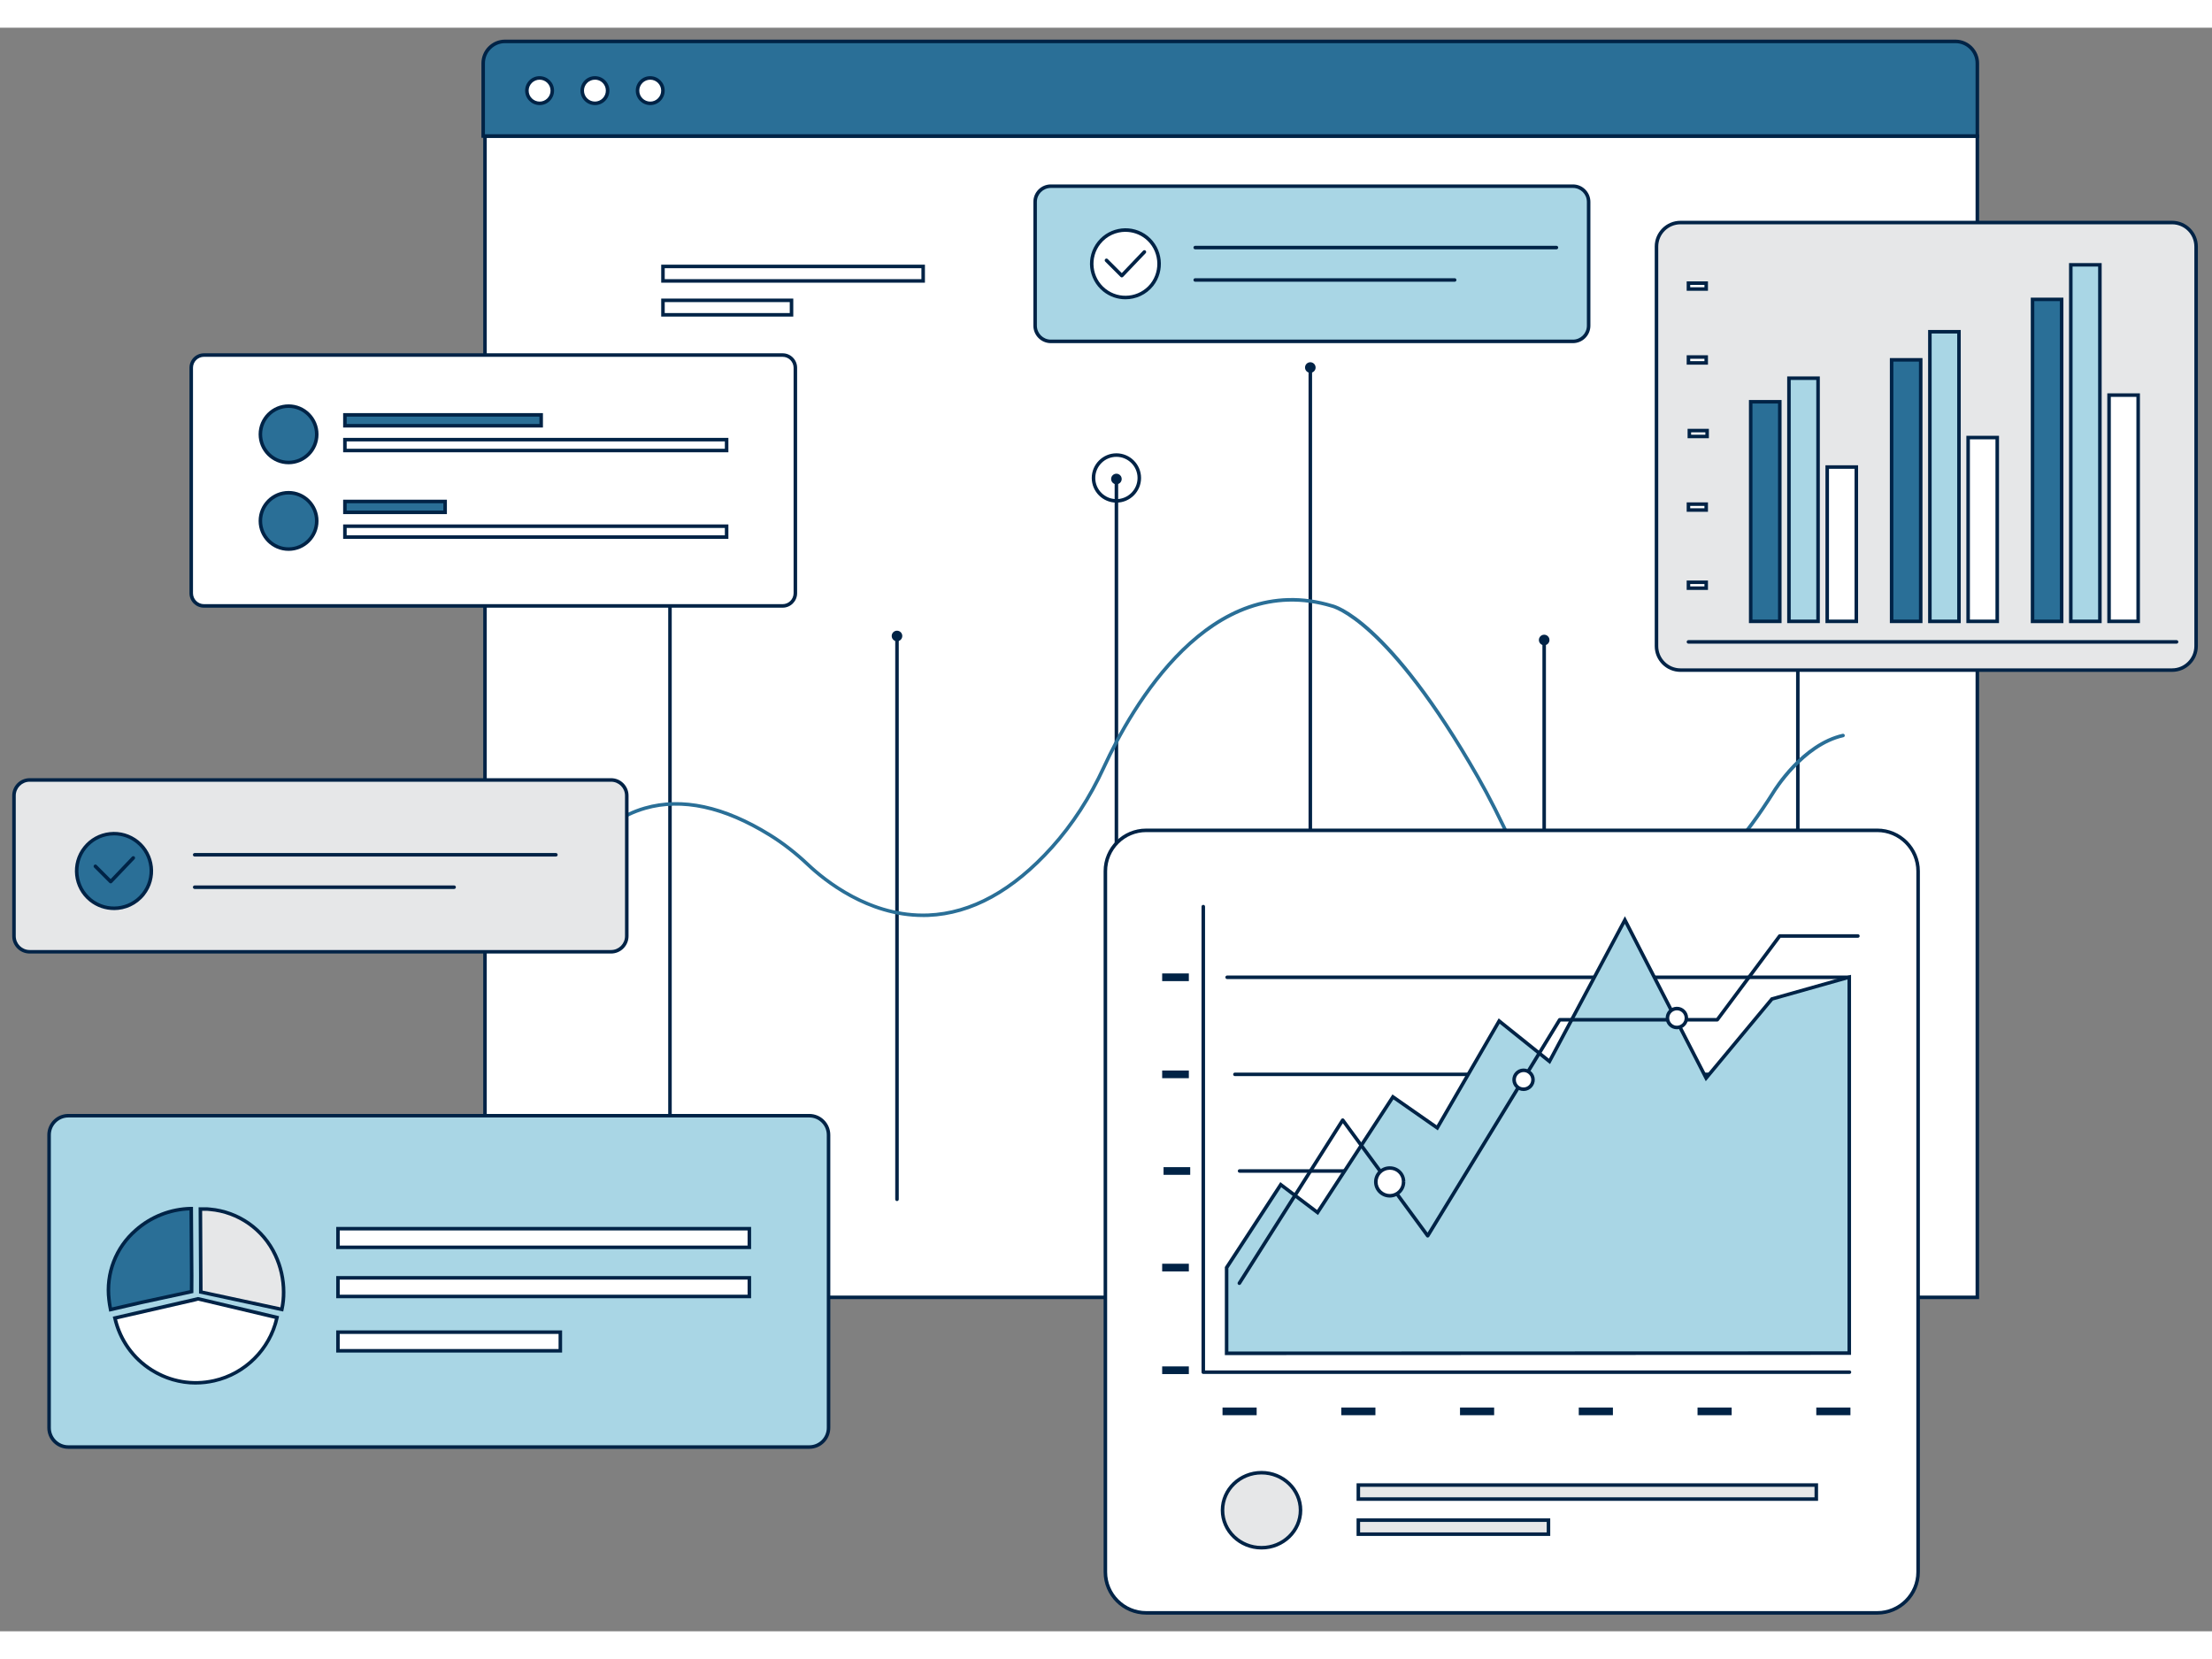 <?xml version="1.0" encoding="utf-8"?>
<svg id="a" width="800px" height="600px" viewBox="0 0 627.87 455.17" xmlns="http://www.w3.org/2000/svg">
  <rect x="0" y="0" width="627.87" height="455.17" fill="#808080" stroke="none"/>
  <g transform="matrix(1, 0, 0, 1, -55.765, -88.142)">
    <g transform="matrix(1, 0, 0, 1, -39.085, 50.885)">
      <rect x="232.51" y="68.03" width="423.6" height="329.61" fill="#fff"/>
      <path d="M656.61,398.14H232.01V67.53h424.6V398.14Zm-423.6-1h422.6V68.53H233.01V397.14Z" fill="#002346"/>
    </g>
    <path d="M 245.935 421.346 C 245.655 421.346 245.435 421.126 245.435 420.846 L 245.435 219.246 C 245.435 218.966 245.655 218.746 245.935 218.746 C 246.215 218.746 246.435 218.966 246.435 219.246 L 246.435 420.846 C 246.435 421.126 246.215 421.346 245.935 421.346 Z" fill="#002346"/>
    <path d="M 310.375 421.196 C 310.095 421.196 309.875 420.976 309.875 420.696 L 309.875 260.156 C 309.875 259.876 310.095 259.656 310.375 259.656 C 310.655 259.656 310.875 259.876 310.875 260.156 L 310.875 420.696 C 310.875 420.976 310.655 421.196 310.375 421.196 Z" fill="#002346"/>
    <path d="M 372.655 421.196 C 372.375 421.196 372.155 420.976 372.155 420.696 L 372.155 216.236 C 372.155 215.956 372.375 215.736 372.655 215.736 C 372.935 215.736 373.155 215.956 373.155 216.236 L 373.155 420.696 C 373.155 420.976 372.935 421.196 372.655 421.196 Z" fill="#002346"/>
    <path d="M 427.695 330.946 C 427.415 330.946 427.195 330.726 427.195 330.446 L 427.195 186.096 C 427.195 185.816 427.415 185.596 427.695 185.596 C 427.975 185.596 428.195 185.816 428.195 186.096 L 428.195 330.446 C 428.195 330.726 427.975 330.946 427.695 330.946 Z" fill="#002346"/>
    <path d="M 494.075 408.286 C 493.795 408.286 493.575 408.066 493.575 407.786 L 493.575 263.436 C 493.575 263.156 493.795 262.936 494.075 262.936 C 494.355 262.936 494.575 263.156 494.575 263.436 L 494.575 407.786 C 494.575 408.066 494.355 408.286 494.075 408.286 Z" fill="#002346"/>
    <circle cx="494.075" cy="261.936" r="1.5" fill="#002346"/>
    <path d="M 566.075 360.286 C 565.795 360.286 565.575 360.066 565.575 359.786 L 565.575 215.436 C 565.575 215.156 565.795 214.936 566.075 214.936 C 566.355 214.936 566.575 215.156 566.575 215.436 L 566.575 359.786 C 566.575 360.066 566.355 360.286 566.075 360.286 Z" fill="#002346"/>
    <circle cx="566.075" cy="213.936" r="1.5" fill="#002346"/>
    <path d="M 311.875 260.796 C 311.875 261.626 311.205 262.296 310.375 262.296 C 309.545 262.296 308.875 261.626 308.875 260.796 C 308.875 259.966 309.545 259.296 310.375 259.296 C 311.205 259.296 311.875 259.966 311.875 260.796 Z" fill="#002346"/>
    <circle cx="372.655" cy="216.236" r="1.5" fill="#002346"/>
    <circle cx="427.695" cy="184.596" r="1.5" fill="#002346"/>
    <circle cx="565.925" cy="216.236" r="1.5" fill="#263238"/>
    <path d="M 246.915 217.746 C 246.915 218.576 246.235 219.246 245.405 219.236 C 244.575 219.236 243.905 218.556 243.915 217.726 C 243.915 216.906 244.595 216.236 245.415 216.236 C 246.235 216.236 246.905 216.906 246.905 217.726 L 246.905 217.746 L 246.915 217.746 Z" fill="#002346"/>
    <path d="M 317.755 340.576 C 301.865 340.576 289.445 330.476 284.745 326.036 C 281.315 322.786 277.685 319.976 273.975 317.686 C 261.115 309.736 249.355 307.196 239.035 310.146 C 225.225 314.096 218.825 326.706 218.765 326.826 C 218.645 327.076 218.345 327.176 218.095 327.056 C 217.845 326.936 217.745 326.636 217.865 326.386 C 217.925 326.256 224.515 313.256 238.755 309.186 C 249.355 306.156 261.385 308.726 274.495 316.836 C 278.265 319.166 281.935 322.016 285.425 325.316 C 290.175 329.816 302.965 340.206 319.215 339.556 C 331.315 339.066 343.015 332.636 353.985 320.436 C 359.755 314.026 364.685 306.426 368.635 297.866 C 376.655 280.496 399.085 241.236 434.015 251.796 C 434.615 251.926 450.035 255.666 475.695 300.596 C 478.905 306.216 482.065 312.466 485.655 320.256 C 489.175 327.916 500.455 344.656 529.005 334.826 C 529.185 334.786 541.895 331.756 558.805 304.756 C 559.135 304.206 567.145 291.166 578.795 288.556 C 579.065 288.506 579.335 288.666 579.395 288.936 C 579.455 289.206 579.285 289.476 579.015 289.536 C 567.775 292.046 559.735 305.156 559.655 305.286 C 542.475 332.726 529.805 335.686 529.275 335.796 C 500.005 345.876 488.385 328.586 484.745 320.686 C 481.175 312.916 478.015 306.696 474.825 301.096 C 449.385 256.546 433.915 252.796 433.765 252.766 C 399.545 242.426 377.445 281.156 369.535 298.296 C 365.545 306.946 360.555 314.626 354.725 321.106 C 343.565 333.516 331.625 340.066 319.245 340.556 C 318.745 340.576 318.235 340.586 317.745 340.586 L 317.755 340.576 Z" fill="#2a6f97"/>
    <g transform="matrix(1, 0, 0, 1, -39.085, 50.885)">
      <rect x="283.03" y="105.02" width="73.86" height="4.11" fill="#fff"/>
      <path d="M357.39,109.63h-74.86v-5.11h74.86v5.11Zm-73.86-1h72.86v-3.11h-72.86v3.11Z" fill="#002346"/>
    </g>
    <g transform="matrix(1, 0, 0, 1, -39.085, 50.885)">
      <rect x="283.03" y="114.64" width="36.49" height="4.11" fill="#fff"/>
      <path d="M320.02,119.25h-37.49v-5.11h37.49v5.11Zm-36.49-1h35.49v-3.11h-35.49v3.11Z" fill="#002346"/>
    </g>
    <g transform="matrix(1, 0, 0, 1, -39.085, 50.885)">
      <path d="M238.21,41.14h411.69c3.43,0,6.21,2.78,6.21,6.21h0v20.65H232v-20.64c0-3.43,2.77-6.21,6.2-6.22,0,0,0,0,.01,0Z" fill="#2a6f97"/>
      <path d="M656.61,68.5H231.5v-21.14c0-1.79,.69-3.48,1.96-4.75,1.27-1.27,2.95-1.97,4.74-1.97h411.7c3.7,0,6.71,3.01,6.71,6.71v21.15Zm-424.11-1h423.11v-20.14c0-3.16-2.56-5.72-5.71-5.72H238.2c-1.52,0-2.96,.6-4.03,1.68s-1.67,2.51-1.67,4.04v20.14Z" fill="#002346"/>
    </g>
    <g transform="matrix(1, 0, 0, 1, -39.085, 50.885)">
      <path d="M251.63,55.1c0,1.99-1.6,3.61-3.59,3.62-1.99,0-3.61-1.6-3.62-3.59,0-1.99,1.6-3.61,3.59-3.62,0,0,.02,0,.02,0,1.99,0,3.59,1.61,3.59,3.59Z" fill="#fff"/>
      <path d="M248.02,59.22c-2.26,0-4.1-1.83-4.11-4.09,0-1.1,.42-2.13,1.19-2.91s1.8-1.21,2.9-1.21c2.28,0,4.12,1.84,4.12,4.09h0c0,1.1-.42,2.13-1.19,2.91s-1.8,1.21-2.9,1.21h-.01Zm.01-7.21c-.85,0-1.63,.33-2.22,.92-.58,.59-.91,1.37-.9,2.2,0,1.71,1.4,3.1,3.11,3.1h.01c.83,0,1.61-.33,2.19-.92,.58-.59,.91-1.37,.9-2.2h0c0-1.71-1.39-3.1-3.09-3.1Z" fill="#002346"/>
    </g>
    <g transform="matrix(1, 0, 0, 1, -39.085, 50.885)">
      <path d="M267.32,55.1c0,1.99-1.6,3.61-3.59,3.62-1.99,0-3.61-1.6-3.62-3.59,0-1.99,1.6-3.61,3.59-3.62,0,0,0,0,.01,0,1.99,0,3.6,1.6,3.61,3.58,0,0,0,0,0,.01Z" fill="#fff"/>
      <path d="M263.72,59.22c-1.09,0-2.12-.42-2.89-1.19-.78-.77-1.21-1.8-1.21-2.9,0-1.1,.42-2.13,1.19-2.91s1.8-1.21,2.9-1.21h.01c1.1,0,2.12,.42,2.9,1.19,.78,.77,1.21,1.8,1.21,2.89h0c0,1.11-.42,2.14-1.19,2.92s-1.8,1.21-2.9,1.21h-.01Zm.01-7.21h-.01c-.84,0-1.62,.33-2.21,.92-.58,.59-.91,1.37-.9,2.2s.33,1.61,.92,2.19c.59,.58,1.36,.9,2.19,.9h.01c.83,0,1.61-.33,2.19-.92,.58-.59,.91-1.37,.9-2.2h0c0-.84-.33-1.62-.91-2.2-.58-.58-1.36-.9-2.18-.9Z" fill="#002346"/>
    </g>
    <g transform="matrix(1, 0, 0, 1, -39.085, 50.885)">
      <path d="M283.02,55.1c0,1.99-1.6,3.61-3.59,3.62-1.99,0-3.61-1.6-3.62-3.59,0-1.99,1.6-3.61,3.59-3.62,0,0,.02,0,.02,0,1.99,0,3.59,1.61,3.59,3.59h0Z" fill="#fff"/>
      <path d="M279.42,59.22c-2.26,0-4.1-1.83-4.11-4.09,0-1.1,.42-2.13,1.19-2.91s1.8-1.21,2.9-1.21c2.28,0,4.12,1.84,4.12,4.09h0c0,1.1-.42,2.13-1.19,2.91s-1.8,1.21-2.9,1.21h-.01Zm.01-7.21c-.85,0-1.63,.33-2.22,.92-.58,.59-.91,1.37-.9,2.2,0,1.71,1.4,3.1,3.11,3.1h.01c.83,0,1.61-.33,2.19-.92,.58-.59,.91-1.37,.9-2.2h0c0-1.71-1.39-3.1-3.09-3.1Z" fill="#002346"/>
    </g>
    <g transform="matrix(1, 0, 0, 1, -39.085, 50.885)">
      <rect x="149.13" y="130.17" width="171.48" height="71.21" rx="3.61" ry="3.61" fill="#fff"/>
      <path d="M317,201.88H152.74c-2.27,0-4.11-1.84-4.11-4.11v-63.99c0-2.27,1.84-4.11,4.11-4.11h164.26c2.27,0,4.11,1.84,4.11,4.11v63.99c0,2.27-1.84,4.11-4.11,4.11Zm-164.26-71.21c-1.71,0-3.11,1.39-3.11,3.11v63.99c0,1.71,1.4,3.11,3.11,3.11h164.26c1.71,0,3.11-1.4,3.11-3.11v-63.99c0-1.71-1.4-3.11-3.11-3.11H152.74Z" fill="#002346"/>
    </g>
    <g transform="matrix(1, 0, 0, 1, -39.085, 50.885)">
      <path d="M184.76,152.67c0,4.42-3.58,8-8,8s-8-3.58-8-8,3.58-8,8-8,8,3.58,8,8Z" fill="#2a6f97"/>
      <path d="M176.76,161.17c-4.69,0-8.5-3.81-8.5-8.5s3.81-8.5,8.5-8.5,8.5,3.81,8.5,8.5-3.81,8.5-8.5,8.5Zm0-16c-4.14,0-7.5,3.36-7.5,7.5s3.36,7.5,7.5,7.5,7.5-3.36,7.5-7.5-3.36-7.5-7.5-7.5Z" fill="#002346"/>
    </g>
    <g transform="matrix(1, 0, 0, 1, -39.085, 50.885)">
      <rect x="192.75" y="147.15" width="55.71" height="3.09" fill="#2a6f97"/>
      <path d="M248.96,150.74h-56.71v-4.09h56.71v4.09Zm-55.71-1h54.71v-2.09h-54.71v2.09Z" fill="#002346"/>
    </g>
    <g transform="matrix(1, 0, 0, 1, -39.085, 50.885)">
      <rect x="192.75" y="154.18" width="108.35" height="3.09" fill="#fff"/>
      <path d="M301.6,157.77h-109.35v-4.09h109.35v4.09Zm-108.35-1h107.35v-2.09h-107.35v2.09Z" fill="#002346"/>
    </g>
    <g transform="matrix(1, 0, 0, 1, -39.085, 50.885)">
      <path d="M184.76,177.25c0,4.42-3.58,8-8,8s-8-3.58-8-8,3.58-8,8-8,8,3.58,8,8Z" fill="#2a6f97"/>
      <path d="M176.76,185.75c-4.69,0-8.5-3.81-8.5-8.5s3.81-8.5,8.5-8.5,8.5,3.81,8.5,8.5-3.81,8.5-8.5,8.5Zm0-16c-4.14,0-7.5,3.36-7.5,7.5s3.36,7.5,7.5,7.5,7.5-3.36,7.5-7.5-3.36-7.5-7.5-7.5Z" fill="#002346"/>
    </g>
    <g transform="matrix(1, 0, 0, 1, -39.085, 50.885)">
      <rect x="192.75" y="171.73" width="28.45" height="3.09" fill="#2a6f97"/>
      <path d="M221.7,175.32h-29.45v-4.09h29.45v4.09Zm-28.45-1h27.45v-2.09h-27.45v2.09Z" fill="#002346"/>
    </g>
    <g transform="matrix(1, 0, 0, 1, -39.085, 50.885)">
      <rect x="192.75" y="178.75" width="108.35" height="3.09" fill="#fff"/>
      <path d="M301.6,182.34h-109.35v-4.09h109.35v4.09Zm-108.35-1h107.35v-2.09h-107.35v2.09Z" fill="#002346"/>
    </g>
    <g transform="matrix(1, 0, 0, 1, -39.085, 50.885)">
      <rect x="108.78" y="346.08" width="221.25" height="94.05" rx="5.46" ry="5.46" fill="#a9d6e5"/>
      <path d="M324.57,440.63H114.24c-3.29,0-5.96-2.67-5.96-5.96v-83.13c0-3.29,2.67-5.96,5.96-5.96h210.33c3.29,0,5.96,2.67,5.96,5.96v83.13c0,3.29-2.67,5.96-5.96,5.96Zm-210.33-94.05c-2.73,0-4.96,2.22-4.96,4.96v83.13c0,2.74,2.23,4.96,4.96,4.96h210.33c2.73,0,4.96-2.22,4.96-4.96v-83.13c0-2.74-2.23-4.96-4.96-4.96H114.24Z" fill="#002346"/>
    </g>
    <g transform="matrix(1, 0, 0, 1, -39.085, 50.885)">
      <path d="M135.09,399.06l14.15-3.06,.02-4.48-.13-19.07c-5.82,.1-11.4,2.28-15.75,6.15-5.65,4.91-8.49,12.31-7.58,19.74,.1,.91,.25,1.84,.44,2.76l8.85-2.04Z" fill="#2a6f97"/>
      <path d="M125.85,401.7l-.1-.5c-.2-.95-.35-1.9-.45-2.81-.93-7.6,1.97-15.14,7.75-20.17,4.43-3.94,10.14-6.17,16.07-6.27h.51s.13,19.57,.13,19.57l-.02,4.89-14.54,3.14-9.35,2.16Zm22.78-28.74c-5.51,.21-10.79,2.34-14.92,6.01-5.54,4.81-8.31,12.03-7.42,19.31,.08,.72,.19,1.47,.33,2.22l8.36-1.93,13.76-2.97,.02-4.08-.13-18.55Z" fill="#002346"/>
    </g>
    <g transform="matrix(1, 0, 0, 1, -39.085, 50.885)">
      <path d="M173,385.65c-3.41-7.34-10.49-12.3-18.55-13l-.73-.07h-2l.12,19.07v4.48l23,4.94h0c.36-1.63,.53-3.29,.51-4.95,0-3.62-.81-7.2-2.35-10.47Z" fill="#e6e7e8"/>
      <path d="M175.22,401.66l-23.88-5.13v-4.88l-.12-19.57h2.5l.78,.07c8.21,.72,15.48,5.81,18.96,13.29,1.57,3.32,2.39,7.01,2.4,10.68,.02,1.69-.15,3.4-.52,5.06l-.11,.49Zm-22.88-5.94l22.11,4.75c.28-1.43,.41-2.89,.4-4.35,0-3.53-.8-7.08-2.3-10.26h0c-3.33-7.16-10.28-12.03-18.14-12.71l-.73-.07h-1.45s.12,22.65,.12,22.65Z" fill="#002346"/>
    </g>
    <g transform="matrix(1, 0, 0, 1, -39.085, 50.885)">
      <path d="M150.09,398.33l-22.61,5.18c2.86,12.69,15.47,20.66,28.16,17.8,8.93-2.01,15.88-9.01,17.84-17.95l-22.39-5.3-1,.27Z" fill="#fff"/>
      <path d="M150.41,422.4c-4.5,0-8.91-1.27-12.81-3.73-5.43-3.43-9.2-8.78-10.62-15.05l-.11-.49,24.2-5.59,22.99,5.44-.1,.48c-1.99,9.09-9.14,16.29-18.21,18.33-1.77,.4-3.56,.6-5.34,.6Zm-22.33-18.51c1.44,5.8,4.99,10.73,10.06,13.94,5.21,3.29,11.38,4.36,17.39,3,8.54-1.93,15.3-8.61,17.35-17.09l-21.78-5.16-.9,.24-22.12,5.07Z" fill="#002346"/>
    </g>
    <g transform="matrix(1, 0, 0, 1, -39.085, 50.885)">
      <rect x="190.78" y="378.15" width="116.77" height="5.29" fill="#fff"/>
      <path d="M308.05,383.94h-117.77v-6.29h117.77v6.29Zm-116.77-1h115.77v-4.29h-115.77v4.29Z" fill="#002346"/>
    </g>
    <g transform="matrix(1, 0, 0, 1, -39.085, 50.885)">
      <rect x="190.78" y="392.1" width="116.77" height="5.29" fill="#fff"/>
      <path d="M308.05,397.89h-117.77v-6.29h117.77v6.29Zm-116.77-1h115.77v-4.29h-115.77v4.29Z" fill="#002346"/>
    </g>
    <g transform="matrix(1, 0, 0, 1, -39.085, 50.885)">
      <rect x="190.78" y="407.52" width="63.12" height="5.29" fill="#fff"/>
      <path d="M254.4,413.31h-64.12v-6.29h64.12v6.29Zm-63.12-1h62.12v-4.29h-62.12v4.29Z" fill="#002346"/>
    </g>
    <g transform="matrix(1, 0, 0, 1, -39.085, 50.885)">
      <rect x="408.61" y="265.08" width="230.69" height="222.12" rx="11.59" ry="11.59" fill="#fff"/>
      <path d="M627.71,487.7h-207.51c-6.67,0-12.09-5.42-12.09-12.09v-198.94c0-6.67,5.42-12.09,12.09-12.09h207.51c6.67,0,12.09,5.42,12.09,12.09v198.94c0,6.67-5.42,12.09-12.09,12.09Zm-207.51-222.12c-6.11,0-11.09,4.97-11.09,11.09v198.94c0,6.12,4.98,11.09,11.09,11.09h207.51c6.11,0,11.09-4.98,11.09-11.09v-198.94c0-6.12-4.98-11.09-11.09-11.09h-207.51Z" fill="#002346"/>
    </g>
    <rect x="424.73" y="417.24" width="7.57" height="2.18" fill="#002346" transform="matrix(1, 0, 0, 1, -39.085, 50.885)"/>
    <rect x="463.246" y="487.17" width="9.69" height="2.18" fill="#002346" transform="matrix(1, 0, 0, 1, -60.472, -7.375)"/>
    <rect x="395.924" y="418.586" width="9.69" height="2.18" fill="#002346" transform="matrix(1, 0, 0, 1, 40.56, 61.209)"/>
    <rect x="509.27" y="428.91" width="9.69" height="2.18" fill="#002346" transform="matrix(1, 0, 0, 1, -39.085, 50.885)"/>
    <rect x="542.98" y="428.91" width="9.69" height="2.18" fill="#002346" transform="matrix(1, 0, 0, 1, -39.085, 50.885)"/>
    <rect x="576.69" y="428.91" width="9.69" height="2.18" fill="#002346" transform="matrix(1, 0, 0, 1, -39.085, 50.885)"/>
    <rect x="610.4" y="428.91" width="9.69" height="2.18" fill="#002346" transform="matrix(1, 0, 0, 1, -39.085, 50.885)"/>
    <rect x="424.73" y="388.1" width="7.57" height="2.18" fill="#002346" transform="matrix(1, 0, 0, 1, -39.085, 50.885)"/>
    <rect x="424.73" y="333.25" width="7.57" height="2.18" fill="#002346" transform="matrix(1, 0, 0, 1, -39.085, 50.885)"/>
    <rect x="424.73" y="305.7" width="7.57" height="2.18" fill="#002346" transform="matrix(1, 0, 0, 1, -39.085, 50.885)"/>
    <rect x="425.12" y="360.68" width="7.57" height="2.18" fill="#002346" transform="matrix(1, 0, 0, 1, -39.085, 50.885)"/>
    <path d="M 572.415 413.156 L 407.615 413.156 C 407.335 413.156 407.115 412.936 407.115 412.656 C 407.115 412.376 407.335 412.156 407.615 412.156 L 572.415 412.156 C 572.695 412.156 572.915 412.376 572.915 412.656 C 572.915 412.936 572.695 413.156 572.415 413.156 Z" fill="#002346"/>
    <path d="M 570.575 385.726 L 406.295 385.726 C 406.015 385.726 405.795 385.506 405.795 385.226 C 405.795 384.946 406.015 384.726 406.295 384.726 L 570.575 384.726 C 570.855 384.726 571.075 384.946 571.075 385.226 C 571.075 385.506 570.855 385.726 570.575 385.726 Z" fill="#002346"/>
    <path d="M 580.675 358.176 L 404.085 358.176 C 403.805 358.176 403.585 357.956 403.585 357.676 C 403.585 357.396 403.805 357.176 404.085 357.176 L 580.675 357.176 C 580.955 357.176 581.175 357.396 581.175 357.676 C 581.175 357.956 580.955 358.176 580.675 358.176 Z" fill="#002346"/>
    <g transform="matrix(1, 0, 0, 1, -39.085, 50.885)">
      <path d="M443.02,413.52v-24.33l15.37-23.54,10.44,7.9,21.4-32.81,12.58,8.78,17.57-30.32,14.28,11.46,21.4-40.14,23.06,44.87,18.67-22.45,21.96-6.2v106.72l-176.74,.06Z" fill="#a9d6e5"/>
      <path d="M442.52,414.02v-24.98l15.74-24.11,10.44,7.9,21.39-32.79,12.56,8.76,17.59-30.35,14.27,11.45,21.57-40.45,23.15,45.05,18.29-21.99,22.74-6.42v107.88h-.5l-177.24,.06Zm1-24.68v23.68l175.74-.06v-105.56l-21.17,5.98-19.06,22.91-22.97-44.69-21.24,39.83-14.3-11.47-17.55,30.29-12.6-8.8-21.41,32.83-10.44-7.9-14.99,22.97Z" fill="#002346"/>
    </g>
    <path d="M 407.545 445.016 C 407.455 445.016 407.365 444.986 407.275 444.936 C 407.045 444.786 406.975 444.476 407.125 444.246 L 436.465 397.946 C 436.555 397.806 436.705 397.716 436.875 397.716 C 437.045 397.706 437.195 397.786 437.295 397.916 L 460.975 430.156 L 498.055 369.466 C 498.145 369.316 498.305 369.226 498.485 369.226 L 542.965 369.226 L 560.525 345.656 C 560.615 345.526 560.765 345.456 560.925 345.456 L 583.125 345.456 C 583.405 345.456 583.625 345.676 583.625 345.956 C 583.625 346.236 583.405 346.456 583.125 346.456 L 561.175 346.456 L 543.615 370.026 C 543.525 370.156 543.375 370.226 543.215 370.226 L 498.765 370.226 L 461.445 431.316 C 461.355 431.456 461.205 431.546 461.035 431.556 C 460.845 431.556 460.705 431.486 460.615 431.356 L 436.925 399.106 L 407.975 444.786 C 407.875 444.936 407.715 445.016 407.555 445.016 L 407.545 445.016 Z" fill="#002346"/>
    <g transform="matrix(1, 0, 0, 1, -39.085, 50.885)">
      <path d="M493.25,364.76c.06,2.17-1.65,3.99-3.82,4.05-2.17,.06-3.99-1.65-4.05-3.82-.06-2.17,1.65-3.99,3.82-4.05h.12c2.12-.05,3.89,1.63,3.94,3.75,0,0,0,0,0,0v.07Z" fill="#fff"/>
      <path d="M489.31,369.31c-2.39,0-4.37-1.91-4.44-4.31-.07-2.44,1.86-4.49,4.3-4.56h.13c1.15-.01,2.25,.4,3.09,1.2,.84,.8,1.32,1.88,1.35,3.04l-.5,.08h.5c.03,1.17-.4,2.3-1.21,3.16-.81,.86-1.91,1.36-3.1,1.39-.04,0-.09,0-.13,0Zm.1-7.88s-.06,0-.08,0h-.13c-1.88,.06-3.37,1.64-3.32,3.54,.05,1.9,1.66,3.36,3.54,3.34,.92-.03,1.77-.41,2.4-1.08s.96-1.54,.94-2.46v-.08c-.02-.89-.39-1.72-1.04-2.34-.63-.6-1.44-.92-2.31-.92Z" fill="#002346"/>
    </g>
    <g transform="matrix(1, 0, 0, 1, -39.085, 50.885)">
      <path d="M530,335.78c.05,1.48-1.11,2.73-2.6,2.78-1.48,.05-2.73-1.11-2.78-2.6-.05-1.48,1.11-2.73,2.59-2.78h.09c1.46,0,2.66,1.15,2.69,2.61v-.02Z" fill="#fff"/>
      <path d="M527.31,339.07c-1.71,0-3.13-1.36-3.19-3.08-.06-1.76,1.32-3.24,3.07-3.3h.13c1.7,0,3.12,1.38,3.17,3.08h0c.06,1.76-1.32,3.24-3.08,3.3-.04,0-.07,0-.11,0Zm.01-5.38h-.01c-1.28,.04-2.23,1.06-2.19,2.26,.04,1.21,1.05,2.17,2.26,2.11,1.2-.04,2.15-1.05,2.11-2.25h0c-.03-1.17-1-2.12-2.17-2.12Z" fill="#002346"/>
    </g>
    <g transform="matrix(1, 0, 0, 1, -39.085, 50.885)">
      <path d="M573.52,318.26c.05,1.48-1.11,2.73-2.6,2.78-1.48,.05-2.73-1.11-2.78-2.6-.05-1.48,1.11-2.73,2.59-2.78h.09c1.46,0,2.66,1.15,2.69,2.61v-.02Z" fill="#fff"/>
      <path d="M570.83,321.54c-.81,0-1.58-.3-2.17-.86-.62-.58-.98-1.37-1.01-2.22-.06-1.76,1.32-3.24,3.07-3.3h.13c1.7,0,3.12,1.37,3.17,3.08h0c.03,.85-.27,1.66-.86,2.29-.58,.62-1.37,.98-2.22,1.01-.04,0-.08,0-.11,0Zm.02-5.38h-.01c-1.29,.04-2.23,1.06-2.19,2.26,.02,.58,.27,1.13,.69,1.53,.43,.4,1,.62,1.57,.59,.58-.02,1.13-.27,1.53-.69,.4-.43,.61-.98,.59-1.56h0c-.03-1.17-1-2.12-2.17-2.12Z" fill="#002346"/>
    </g>
    <g transform="matrix(1, 0, 0, 1, -39.085, 50.885)">
      <ellipse cx="452.93" cy="458.06" rx="11.07" ry="10.65" fill="#e6e7e8"/>
      <path d="M452.93,469.21c-6.38,0-11.57-5-11.57-11.15s5.19-11.15,11.57-11.15,11.57,5,11.57,11.15-5.19,11.15-11.57,11.15Zm0-21.3c-5.83,0-10.57,4.55-10.57,10.15s4.74,10.15,10.57,10.15,10.57-4.55,10.57-10.15-4.74-10.15-10.57-10.15Z" fill="#002346"/>
    </g>
    <g transform="matrix(1, 0, 0, 1, -39.085, 50.885)">
      <rect x="480.41" y="450.92" width="129.99" height="3.98" fill="#e6e7e8"/>
      <path d="M610.9,455.4h-130.99v-4.98h130.99v4.98Zm-129.99-1h128.99v-2.98h-128.99v2.98Z" fill="#002346"/>
    </g>
    <g transform="matrix(1, 0, 0, 1, -39.085, 50.885)">
      <rect x="480.41" y="460.88" width="53.97" height="3.98" fill="#e6e7e8"/>
      <path d="M534.88,465.36h-54.97v-4.98h54.97v4.98Zm-53.97-1h52.97v-2.98h-52.97v2.98Z" fill="#002346"/>
    </g>
    <g transform="matrix(1, 0, 0, 1, -39.085, 50.885)">
      <rect x="565.04" y="92.56" width="153.17" height="127.04" rx="6.81" ry="6.81" fill="#e6e7e8"/>
      <path d="M711.4,220.1h-139.55c-4.03,0-7.31-3.28-7.31-7.31V99.37c0-4.03,3.28-7.31,7.31-7.31h139.55c4.03,0,7.31,3.28,7.31,7.31v113.42c0,4.03-3.28,7.31-7.31,7.31Zm-139.55-127.04c-3.48,0-6.31,2.83-6.31,6.31v113.42c0,3.48,2.83,6.31,6.31,6.31h139.55c3.48,0,6.31-2.83,6.31-6.31V99.37c0-3.48-2.83-6.31-6.31-6.31h-139.55Z" fill="#002346"/>
    </g>
    <g transform="matrix(1, 0, 0, 1, -39.085, 50.885)">
      <g>
        <rect x="591.78" y="143.43" width="8.26" height="62.33" fill="#2a6f97"/>
        <path d="M600.54,206.26h-9.26v-63.33h9.26v63.33Zm-8.26-1h7.26v-61.33h-7.26v61.33Z" fill="#002346"/>
      </g>
      <g>
        <rect x="602.64" y="136.74" width="8.26" height="69.02" fill="#a9d6e5"/>
        <path d="M611.4,206.26h-9.26v-70.02h9.26v70.02Zm-8.26-1h7.26v-68.02h-7.26v68.02Z" fill="#002346"/>
      </g>
      <g>
        <rect x="613.5" y="161.96" width="8.26" height="43.8" fill="#fff"/>
        <path d="M622.26,206.26h-9.26v-44.8h9.26v44.8Zm-8.26-1h7.26v-42.8h-7.26v42.8Z" fill="#002346"/>
      </g>
    </g>
    <g transform="matrix(1, 0, 0, 1, -39.085, 50.885)">
      <g>
        <rect x="631.78" y="131.53" width="8.26" height="74.23" fill="#2a6f97"/>
        <path d="M640.54,206.26h-9.26v-75.23h9.26v75.23Zm-8.26-1h7.26v-73.23h-7.26v73.23Z" fill="#002346"/>
      </g>
      <g>
        <rect x="642.64" y="123.56" width="8.26" height="82.2" fill="#a9d6e5"/>
        <path d="M651.4,206.26h-9.26V123.06h9.26v83.2Zm-8.26-1h7.26V124.06h-7.26v81.2Z" fill="#002346"/>
      </g>
      <g>
        <rect x="653.5" y="153.59" width="8.26" height="52.16" fill="#fff"/>
        <path d="M662.26,206.26h-9.26v-53.17h9.26v53.17Zm-8.26-1h7.26v-51.17h-7.26v51.17Z" fill="#002346"/>
      </g>
    </g>
    <g transform="matrix(1, 0, 0, 1, -39.085, 50.885)">
      <g>
        <rect x="671.78" y="114.37" width="8.26" height="91.39" fill="#2a6f97"/>
        <path d="M680.54,206.26h-9.26V113.87h9.26v92.39Zm-8.26-1h7.26V114.87h-7.26v90.39Z" fill="#002346"/>
      </g>
      <g>
        <rect x="682.64" y="104.56" width="8.26" height="101.2" fill="#a9d6e5"/>
        <path d="M691.4,206.26h-9.26V104.06h9.26v102.2Zm-8.26-1h7.26V105.06h-7.26v100.2Z" fill="#002346"/>
      </g>
      <g>
        <rect x="693.5" y="141.54" width="8.26" height="64.22" fill="#fff"/>
        <path d="M702.26,206.26h-9.26v-65.22h9.26v65.22Zm-8.26-1h7.26v-63.22h-7.26v63.22Z" fill="#002346"/>
      </g>
    </g>
    <path d="M 673.575 262.976 L 535.025 262.976 C 534.745 262.976 534.525 262.756 534.525 262.476 C 534.525 262.196 534.745 261.976 535.025 261.976 L 673.575 261.976 C 673.855 261.976 674.075 262.196 674.075 262.476 C 674.075 262.756 673.855 262.976 673.575 262.976 Z" fill="#002346"/>
    <g transform="matrix(1, 0, 0, 1, -39.085, 50.885)">
      <rect x="574.11" y="194.67" width="5.04" height="1.67" fill="#fff"/>
      <path d="M579.65,196.84h-6.04v-2.67h6.04v2.67Zm-5.04-1h4.04v-.67h-4.04v.67Z" fill="#002346"/>
    </g>
    <g transform="matrix(1, 0, 0, 1, -39.085, 50.885)">
      <rect x="574.11" y="172.49" width="5.04" height="1.67" fill="#fff"/>
      <path d="M579.65,174.66h-6.04v-2.67h6.04v2.67Zm-5.04-1h4.04v-.67h-4.04v.67Z" fill="#002346"/>
    </g>
    <g transform="matrix(1, 0, 0, 1, -39.085, 50.885)">
      <rect x="574.11" y="130.73" width="5.04" height="1.67" fill="#fff"/>
      <path d="M579.65,132.9h-6.04v-2.67h6.04v2.67Zm-5.04-1h4.04v-.67h-4.04v.67Z" fill="#002346"/>
    </g>
    <g transform="matrix(1, 0, 0, 1, -39.085, 50.885)">
      <rect x="574.11" y="109.76" width="5.04" height="1.67" fill="#fff"/>
      <path d="M579.65,111.93h-6.04v-2.67h6.04v2.67Zm-5.04-1h4.04v-.67h-4.04v.67Z" fill="#002346"/>
    </g>
    <g transform="matrix(1, 0, 0, 1, -39.085, 50.885)">
      <rect x="574.37" y="151.61" width="5.04" height="1.67" fill="#fff"/>
      <path d="M579.91,153.78h-6.04v-2.67h6.04v2.67Zm-5.04-1h4.04v-.67h-4.04v.67Z" fill="#002346"/>
    </g>
    <g transform="matrix(1, 0, 0, 1, -39.085, 50.885)">
      <rect x="388.67" y="82.24" width="157.11" height="44.05" rx="4.45" ry="4.45" fill="#a9d6e5"/>
      <path d="M541.33,126.79h-148.21c-2.73,0-4.95-2.22-4.95-4.95v-35.15c0-2.73,2.22-4.95,4.95-4.95h148.21c2.73,0,4.95,2.22,4.95,4.95v35.15c0,2.73-2.22,4.95-4.95,4.95Zm-148.21-44.05c-2.18,0-3.95,1.77-3.95,3.95v35.15c0,2.18,1.77,3.95,3.95,3.95h148.21c2.18,0,3.95-1.77,3.95-3.95v-35.15c0-2.18-1.77-3.95-3.95-3.95h-148.21Z" fill="#002346"/>
    </g>
    <g transform="matrix(1, 0, 0, 1, -39.085, 50.885)">
      <path d="M421.78,110.27c-3.31,4.12-9.34,4.78-13.47,1.47-4.12-3.31-4.78-9.34-1.47-13.47,3.31-4.12,9.34-4.78,13.47-1.47h0c4.1,3.33,4.75,9.33,1.47,13.47Z" fill="#fff"/>
      <path d="M414.3,114.34c-2.22,0-4.44-.73-6.3-2.22-4.33-3.48-5.03-9.84-1.54-14.17,3.48-4.33,9.84-5.03,14.17-1.55,4.29,3.49,4.98,9.84,1.55,14.17h0c-1.99,2.48-4.92,3.77-7.87,3.77Zm.02-19.15c-2.66,0-5.3,1.16-7.09,3.39-3.14,3.9-2.51,9.63,1.39,12.77,3.9,3.13,9.63,2.51,12.77-1.39,3.09-3.9,2.47-9.63-1.4-12.77-1.67-1.34-3.68-1.99-5.67-1.99Z" fill="#002346"/>
    </g>
    <g transform="matrix(1, 0, 0, 1, -39.085, 50.885)">
      <rect x="98.82" y="250.78" width="173.94" height="48.77" rx="4.45" ry="4.45" fill="#e6e7e8"/>
      <path d="M268.31,300.05H103.27c-2.73,0-4.95-2.22-4.95-4.95v-39.87c0-2.73,2.22-4.95,4.95-4.95h165.04c2.73,0,4.95,2.22,4.95,4.95v39.87c0,2.73-2.22,4.95-4.95,4.95Zm-165.04-48.77c-2.18,0-3.95,1.77-3.95,3.95v39.87c0,2.18,1.77,3.95,3.95,3.95h165.04c2.18,0,3.95-1.77,3.95-3.95v-39.87c0-2.18-1.77-3.95-3.95-3.95H103.27Z" fill="#002346"/>
    </g>
    <g transform="matrix(1, 0, 0, 1, -39.085, 50.885)">
      <path d="M135.48,283.25c-3.66,4.57-10.33,5.3-14.9,1.64-4.57-3.66-5.3-10.33-1.64-14.9,3.66-4.57,10.33-5.3,14.9-1.64,0,0,0,0,0,0h0c4.56,3.65,5.3,10.31,1.65,14.88v.02Z" fill="#2a6f97"/>
      <path d="M127.2,287.71c-2.44,0-4.89-.8-6.93-2.43-4.78-3.83-5.55-10.83-1.72-15.6,1.85-2.31,4.5-3.77,7.45-4.09,2.95-.32,5.84,.52,8.16,2.37,4.75,3.81,5.54,10.76,1.76,15.54l-.05,.07c-2.19,2.73-5.42,4.15-8.67,4.15Zm.03-21.2c-.37,0-.75,.02-1.12,.06-2.68,.3-5.09,1.62-6.78,3.72-3.48,4.34-2.78,10.71,1.56,14.2,4.33,3.47,10.67,2.79,14.16-1.52l.05-.06c3.47-4.34,2.77-10.7-1.57-14.18-1.81-1.45-4.01-2.22-6.3-2.22Z" fill="#002346"/>
    </g>
    <path d="M 497.555 151.046 L 395.025 151.046 C 394.745 151.046 394.525 150.826 394.525 150.546 C 394.525 150.266 394.745 150.046 395.025 150.046 L 497.555 150.046 C 497.835 150.046 498.055 150.266 498.055 150.546 C 498.055 150.826 497.835 151.046 497.555 151.046 Z" fill="#002346"/>
    <path d="M 468.665 160.246 L 395.025 160.246 C 394.745 160.246 394.525 160.026 394.525 159.746 C 394.525 159.466 394.745 159.246 395.025 159.246 L 468.665 159.246 C 468.945 159.246 469.165 159.466 469.165 159.746 C 469.165 160.026 468.945 160.246 468.665 160.246 Z" fill="#002346"/>
    <g transform="matrix(1, 0, 0, 1, -39.085, 50.885)">
      <path d="M252.64,272.52h-102.53c-.28,0-.5-.22-.5-.5s.22-.5,.5-.5h102.53c.28,0,.5,.22,.5,.5s-.22,.5-.5,.5Z" fill="#002346"/>
      <path d="M223.75,281.72h-73.64c-.28,0-.5-.22-.5-.5s.22-.5,.5-.5h73.64c.28,0,.5,.22,.5,.5s-.22,.5-.5,.5Z" fill="#002346"/>
    </g>
    <path d="M 580.725 470.266 L 397.315 470.266 C 397.035 470.266 396.815 470.046 396.815 469.766 L 396.815 337.616 C 396.815 337.336 397.035 337.116 397.315 337.116 C 397.595 337.116 397.815 337.336 397.815 337.616 L 397.815 469.266 L 580.725 469.266 C 581.005 469.266 581.225 469.486 581.225 469.766 C 581.225 470.046 581.005 470.266 580.725 470.266 Z" fill="#002346"/>
    <g transform="matrix(1, 0, 0, 1, -39.085, 50.885)">
      <polyline points="408.92 103.28 413.26 107.62 419.67 100.9" fill="#fff"/>
      <path d="M413.26,108.13c-.13,0-.26-.05-.35-.15l-4.34-4.34c-.2-.2-.2-.51,0-.71s.51-.2,.71,0l3.98,3.98,6.06-6.35c.19-.2,.51-.21,.71-.02,.2,.19,.21,.51,.02,.71l-6.41,6.72c-.09,.1-.22,.15-.36,.16h0Z" fill="#002346"/>
    </g>
    <path d="M 87.175 331.016 C 87.045 331.016 86.915 330.966 86.825 330.866 L 82.485 326.526 C 82.285 326.326 82.285 326.016 82.485 325.816 C 82.685 325.616 82.995 325.616 83.195 325.816 L 87.175 329.796 L 93.235 323.446 C 93.425 323.246 93.745 323.236 93.945 323.426 C 94.145 323.616 94.155 323.936 93.965 324.136 L 87.555 330.856 C 87.465 330.956 87.335 331.006 87.195 331.016 L 87.175 331.016 Z" fill="#002346"/>
    <path d="M 372.655 222.946 C 368.795 222.946 365.655 219.806 365.655 215.946 C 365.655 212.086 368.795 208.946 372.655 208.946 C 376.515 208.946 379.655 212.086 379.655 215.946 C 379.655 219.806 376.515 222.946 372.655 222.946 Z M 372.655 209.946 C 369.345 209.946 366.655 212.636 366.655 215.946 C 366.655 219.256 369.345 221.946 372.655 221.946 C 375.965 221.946 378.655 219.256 378.655 215.946 C 378.655 212.636 375.965 209.946 372.655 209.946 Z" fill="#002346"/>
  </g>
</svg>